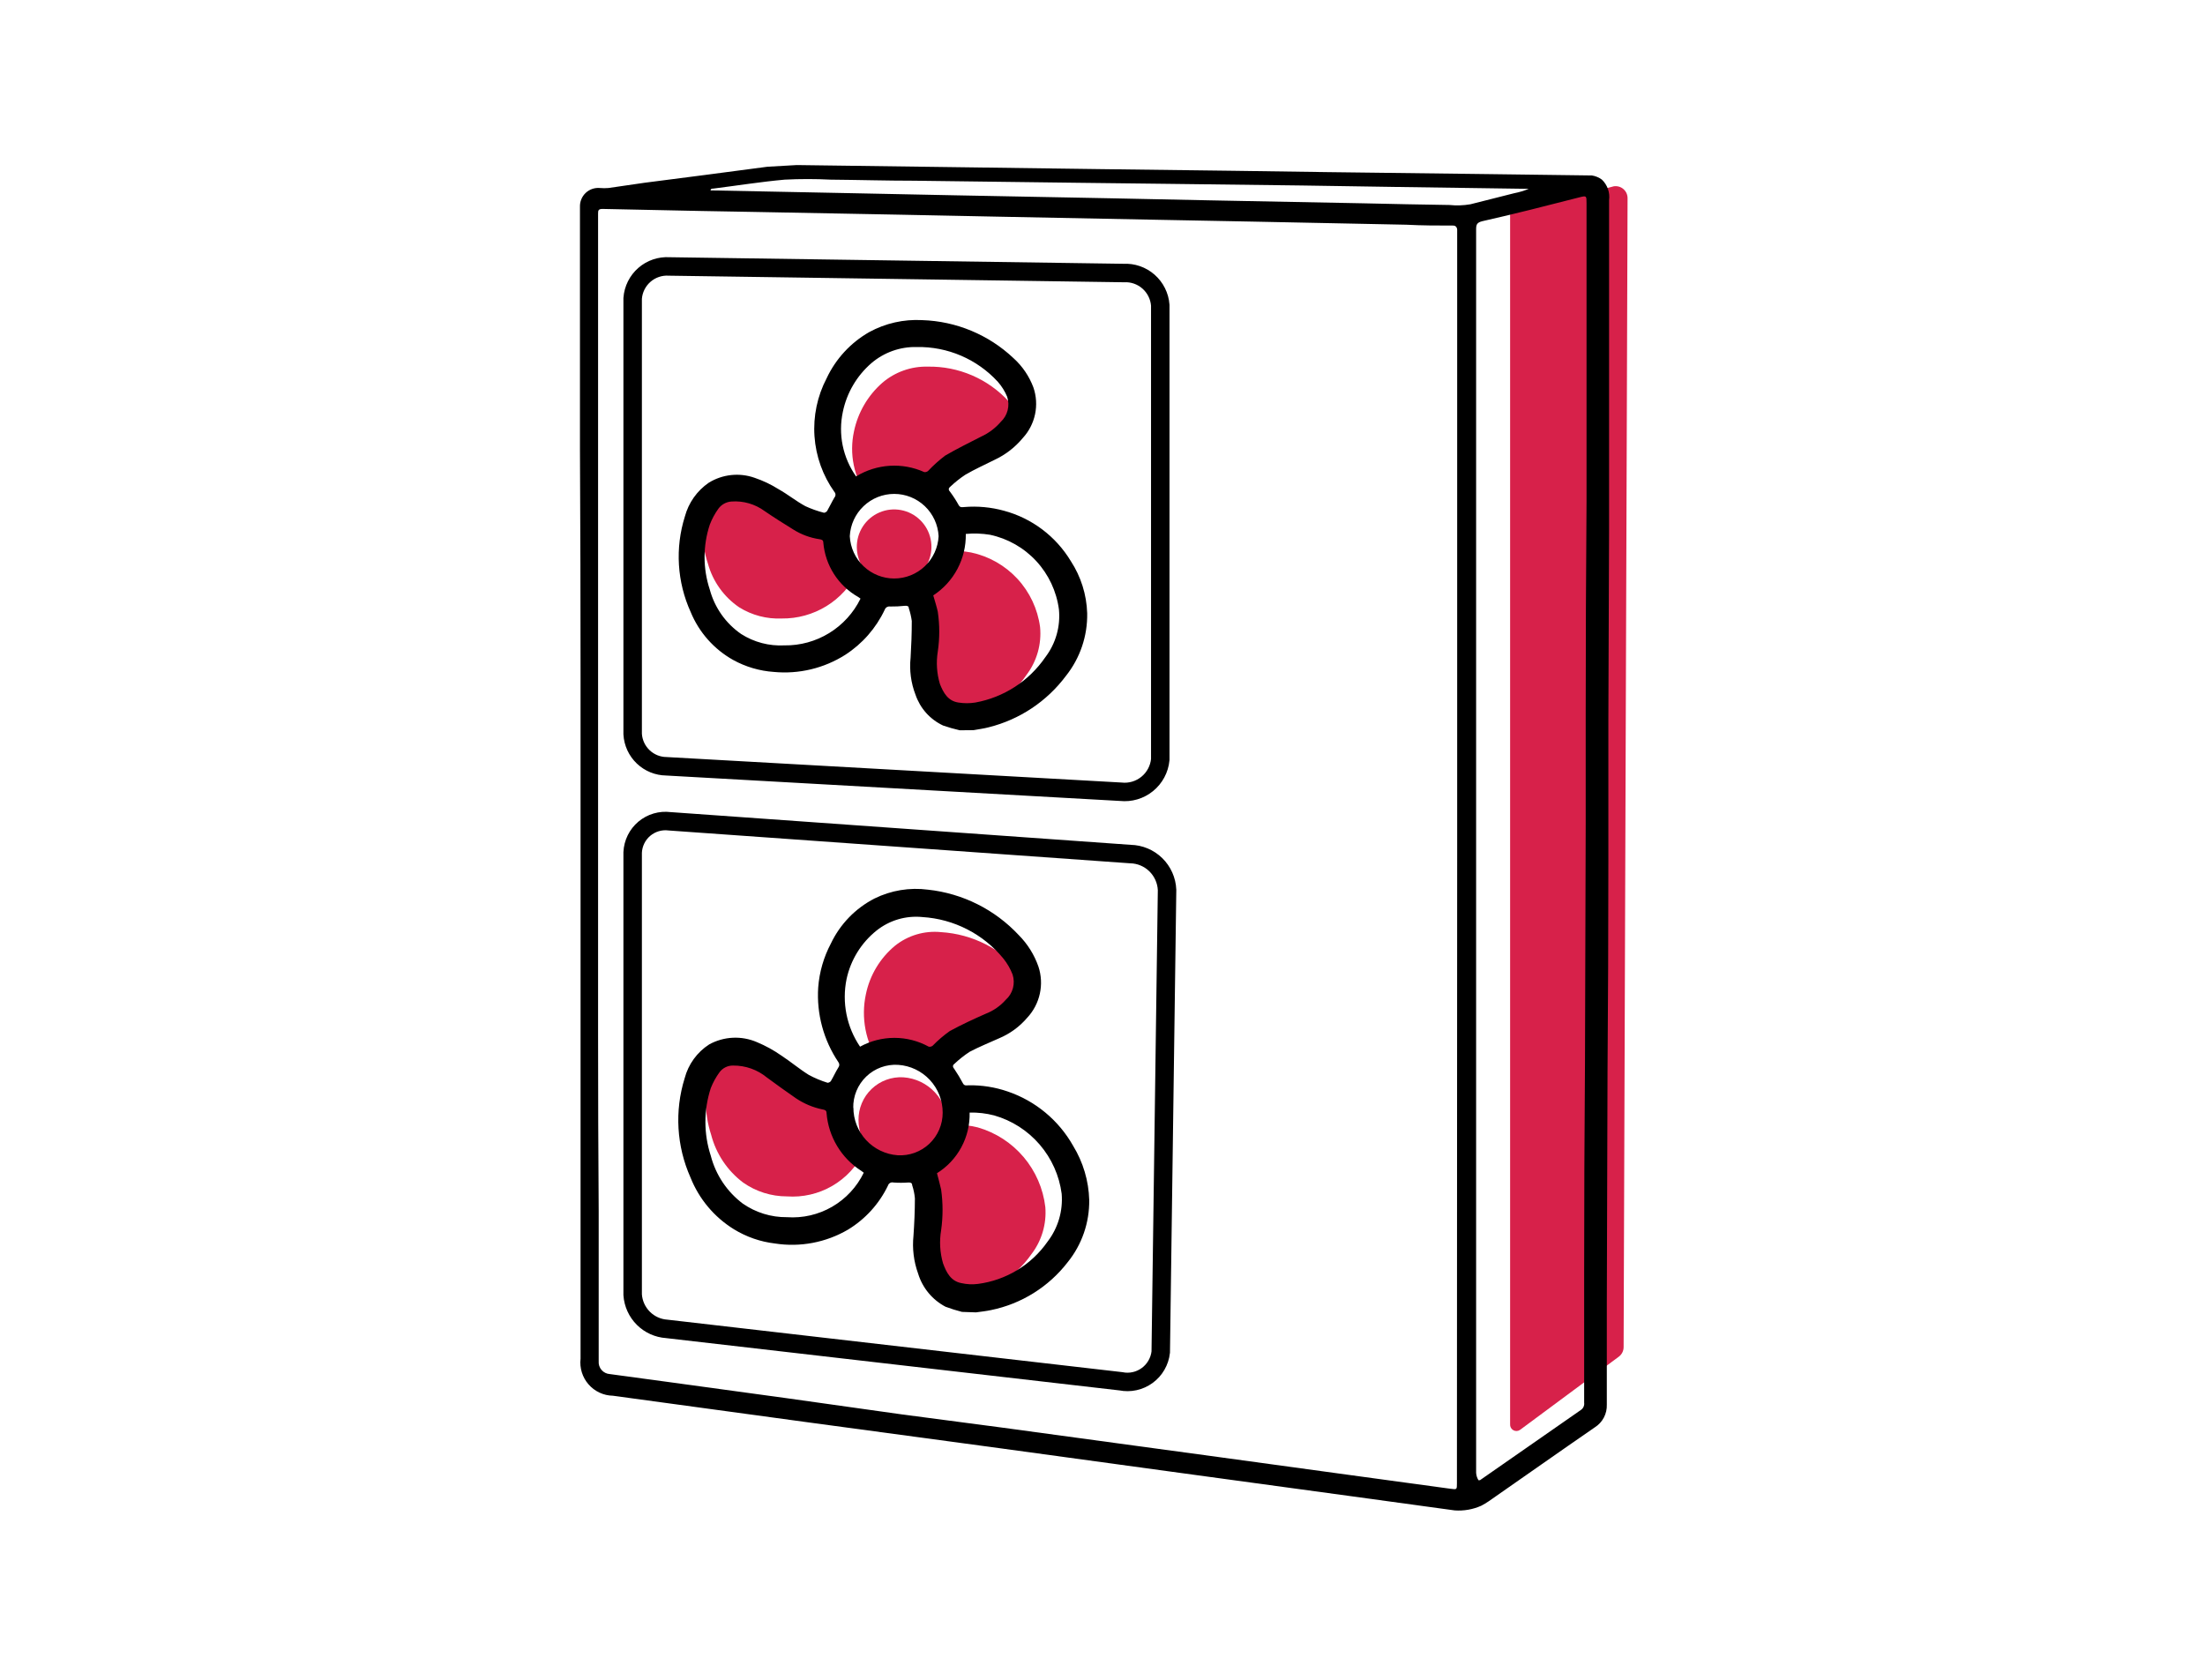<svg width="185" height="141" viewBox="0 0 185 141" fill="none" xmlns="http://www.w3.org/2000/svg">
<path d="M135.812 113.845L127.539 119.976C127.457 120.036 127.36 120.071 127.259 120.077C127.158 120.083 127.057 120.06 126.969 120.01C126.88 119.96 126.808 119.886 126.76 119.797C126.712 119.707 126.691 119.606 126.699 119.504V17.963L135.382 15.636C135.527 15.611 135.676 15.618 135.817 15.657C135.959 15.696 136.091 15.766 136.202 15.862C136.314 15.957 136.403 16.077 136.464 16.211C136.524 16.346 136.555 16.492 136.553 16.639L136.222 113.043C136.221 113.199 136.184 113.354 136.112 113.493C136.041 113.632 135.938 113.753 135.812 113.845Z" fill="#D7214A"/>
<path d="M66.856 13.85L79.651 14.02L92.326 14.191L103.48 14.331L111.323 14.442L125.088 14.612L133.561 14.723C133.866 14.769 134.154 14.89 134.401 15.074C134.631 15.293 134.804 15.564 134.909 15.864C135.013 16.164 135.045 16.485 135.002 16.799C135.002 17.683 135.002 18.565 135.002 19.448C135.002 22.679 135.002 25.91 135.002 29.141C135.002 31.76 135.002 34.389 135.002 37.007V44.462L134.942 60.516C134.942 64.45 134.942 68.383 134.942 72.306C134.942 78.172 134.918 84.039 134.872 89.905L134.812 109.481C134.812 112.28 134.812 115.069 134.812 117.859C134.826 118.237 134.741 118.612 134.566 118.946C134.39 119.281 134.13 119.563 133.811 119.765C130.81 121.832 127.869 123.909 124.898 125.976C124.698 126.111 124.491 126.235 124.278 126.347C123.578 126.66 122.811 126.795 122.047 126.739L113.413 125.555L98.038 123.458L83.882 121.521L67.466 119.304L51.42 117.116C51.032 117.109 50.65 117.021 50.298 116.856C49.947 116.692 49.633 116.456 49.378 116.163C49.122 115.87 48.931 115.527 48.816 115.156C48.701 114.784 48.664 114.392 48.709 114.006C48.709 109.658 48.709 105.31 48.709 100.962V93.597C48.709 91.122 48.709 88.651 48.709 86.182C48.709 81.32 48.709 76.45 48.709 71.573V62.312C48.709 60.526 48.709 58.75 48.709 56.964C48.709 50.55 48.692 44.138 48.659 37.73C48.659 36.817 48.659 35.904 48.659 34.991C48.659 29.111 48.659 23.231 48.659 17.351C48.652 17.133 48.692 16.916 48.776 16.714C48.859 16.513 48.985 16.331 49.144 16.182C49.303 16.033 49.492 15.92 49.698 15.85C49.904 15.78 50.123 15.755 50.34 15.776C50.576 15.796 50.813 15.796 51.05 15.776L54.081 15.335C57.522 14.893 60.954 14.452 64.395 13.99C64.845 13.96 66.766 13.85 66.856 13.85ZM122.257 71.945V19.559C122.257 19.458 122.257 19.358 122.257 19.258C122.257 19.157 122.187 18.937 121.937 18.927C120.616 18.927 119.306 18.927 117.995 18.856L105.16 18.596L96.737 18.435L83.902 18.184L75.469 18.014L63.264 17.783L58.783 17.703L50.56 17.532C50.23 17.532 50.169 17.632 50.179 17.933C50.179 18.937 50.179 19.87 50.179 20.833C50.179 23.321 50.179 25.8 50.179 28.288C50.179 33.151 50.179 38.021 50.179 42.897C50.179 45.335 50.179 47.783 50.179 50.222C50.179 52.66 50.179 55.138 50.179 57.586C50.179 62.469 50.179 67.356 50.179 72.246V81.798C50.179 83.483 50.179 85.169 50.179 86.815C50.179 91.758 50.196 96.711 50.23 101.674C50.23 105.808 50.23 109.949 50.23 114.096V114.217C50.219 114.35 50.234 114.484 50.276 114.611C50.318 114.739 50.384 114.856 50.472 114.957C50.56 115.058 50.666 115.141 50.786 115.199C50.906 115.258 51.037 115.293 51.17 115.3L56.282 115.993L66.025 117.327L75.659 118.682L84.032 119.785L93.546 121.08L102.549 122.304L112.063 123.608L121.697 124.923C122.237 124.993 122.237 125.003 122.237 124.451L122.257 71.945ZM124.047 124.21C124.138 124.21 124.188 124.21 124.248 124.15C127.042 122.197 129.843 120.247 132.651 118.3C132.745 118.233 132.819 118.142 132.865 118.036C132.911 117.93 132.927 117.813 132.911 117.698C132.911 114.076 132.911 110.454 132.911 106.832C132.911 100.952 132.934 95.072 132.981 89.192L133.041 69.125C133.041 66.055 133.041 62.974 133.041 59.904C133.041 53.944 133.064 47.981 133.111 42.014C133.111 36.208 133.111 30.398 133.111 24.586V17.05C133.111 16.418 133.111 16.408 132.511 16.559C129.8 17.251 127.079 17.953 124.348 18.565C123.927 18.676 123.847 18.836 123.847 19.228C123.847 54.011 123.847 88.794 123.847 123.578C123.858 123.803 123.927 124.02 124.047 124.21ZM128.309 15.846L117.045 15.686L109.242 15.565L97.878 15.425L90.245 15.335L76.69 15.164C74.359 15.164 72.028 15.094 69.687 15.074C68.404 15.008 67.118 15.008 65.835 15.074C63.835 15.254 61.834 15.575 59.833 15.826C59.733 15.826 59.633 15.826 59.613 15.977H59.723L71.798 16.218L80.141 16.388L93.226 16.639L101.399 16.809L114.404 17.06C116.815 17.111 119.216 17.171 121.617 17.201C122.2 17.261 122.789 17.241 123.367 17.141C124.588 16.82 125.808 16.539 127.019 16.218C127.454 16.134 127.88 16.007 128.289 15.836L128.309 15.846Z" fill="black"/>
<path d="M94.036 66.436L55.911 64.299C55.186 64.292 54.49 64.01 53.965 63.509C53.439 63.008 53.123 62.325 53.08 61.599V25.037C53.136 24.274 53.491 23.565 54.066 23.063C54.641 22.562 55.391 22.308 56.151 22.358L94.276 22.91C95.038 22.868 95.786 23.127 96.359 23.631C96.933 24.136 97.288 24.846 97.347 25.609V63.737C97.308 64.133 97.192 64.517 97.004 64.868C96.816 65.218 96.561 65.528 96.253 65.779C95.945 66.03 95.59 66.218 95.21 66.33C94.829 66.443 94.43 66.479 94.036 66.436Z" stroke="black" stroke-width="1.55" stroke-miterlimit="10"/>
<path d="M72.028 93.989C72.023 93.5 72.118 93.016 72.308 92.566C72.497 92.116 72.777 91.71 73.13 91.373C73.483 91.036 73.901 90.775 74.358 90.608C74.816 90.44 75.303 90.368 75.789 90.397C76.803 90.466 77.752 90.919 78.445 91.664C79.138 92.409 79.523 93.391 79.52 94.41C79.52 94.898 79.42 95.38 79.227 95.827C79.034 96.274 78.751 96.677 78.397 97.011C78.043 97.345 77.624 97.602 77.167 97.767C76.71 97.933 76.224 98.002 75.739 97.972C74.734 97.899 73.793 97.448 73.105 96.71C72.417 95.971 72.032 95 72.028 93.989Z" fill="#D7214A"/>
<path d="M73.738 89.112C73.184 88.288 72.803 87.36 72.615 86.384C72.428 85.409 72.439 84.405 72.647 83.433C72.975 81.836 73.836 80.399 75.088 79.36C76.177 78.488 77.563 78.077 78.95 78.216C80.26 78.296 81.541 78.645 82.711 79.242C83.881 79.84 84.916 80.672 85.752 81.688C86.071 82.095 86.327 82.549 86.513 83.032C86.636 83.403 86.649 83.802 86.549 84.179C86.45 84.557 86.242 84.898 85.952 85.159C85.484 85.677 84.901 86.079 84.252 86.333C83.251 86.805 82.251 87.236 81.251 87.778C80.733 88.147 80.248 88.56 79.8 89.012C79.756 89.048 79.704 89.074 79.649 89.088C79.594 89.102 79.536 89.103 79.48 89.092C78.597 88.614 77.609 88.365 76.606 88.369C75.603 88.373 74.617 88.628 73.738 89.112Z" fill="#D7214A"/>
<path d="M72.468 96.667C71.887 97.861 70.963 98.854 69.815 99.517C68.667 100.18 67.347 100.484 66.026 100.39C64.708 100.391 63.422 99.985 62.344 99.226C61.024 98.23 60.079 96.815 59.663 95.212C59.063 93.37 59.063 91.385 59.663 89.543C59.852 89.069 60.101 88.62 60.404 88.209C60.534 88.032 60.705 87.89 60.901 87.794C61.098 87.698 61.315 87.651 61.534 87.657C62.57 87.641 63.578 87.996 64.375 88.66C65.185 89.242 65.996 89.834 66.816 90.406C67.49 90.861 68.249 91.174 69.047 91.329C69.227 91.329 69.347 91.409 69.377 91.64C69.457 92.62 69.762 93.567 70.269 94.408C70.776 95.249 71.471 95.96 72.298 96.486L72.468 96.667Z" fill="#D7214A"/>
<path d="M77.26 99.496C78.128 98.962 78.842 98.208 79.328 97.31C79.814 96.412 80.057 95.401 80.031 94.379C80.705 94.363 81.377 94.437 82.032 94.6C83.53 95.029 84.868 95.894 85.878 97.085C86.887 98.276 87.523 99.74 87.704 101.292C87.816 102.715 87.395 104.128 86.523 105.256C85.848 106.222 84.98 107.038 83.974 107.651C82.969 108.264 81.847 108.661 80.681 108.818C80.21 108.869 79.734 108.845 79.27 108.747C78.4 108.567 78.03 107.844 77.75 107.092C77.488 106.189 77.433 105.239 77.59 104.313C77.755 103.181 77.755 102.032 77.59 100.901C77.53 100.45 77.39 99.998 77.26 99.496Z" fill="#D7214A"/>
<path d="M71.887 45.937C71.877 45.314 72.052 44.702 72.39 44.18C72.727 43.657 73.212 43.246 73.783 43.001C74.353 42.755 74.984 42.685 75.594 42.8C76.205 42.914 76.767 43.209 77.21 43.645C77.654 44.081 77.958 44.639 78.084 45.249C78.21 45.859 78.152 46.493 77.918 47.07C77.684 47.647 77.285 48.141 76.77 48.489C76.256 48.838 75.649 49.025 75.028 49.027C74.62 49.031 74.214 48.954 73.835 48.801C73.456 48.648 73.111 48.422 72.82 48.135C72.528 47.848 72.295 47.506 72.135 47.129C71.975 46.752 71.891 46.347 71.887 45.937Z" fill="#D7214A"/>
<path d="M72.758 41.622C72.207 40.846 71.823 39.964 71.632 39.031C71.441 38.097 71.446 37.135 71.648 36.204C71.977 34.619 72.813 33.185 74.028 32.12C75.089 31.213 76.446 30.73 77.84 30.765C79.116 30.742 80.382 30.992 81.555 31.497C82.728 32.002 83.78 32.751 84.642 33.695C84.968 34.065 85.231 34.485 85.423 34.94C85.544 35.306 85.558 35.699 85.462 36.073C85.366 36.447 85.165 36.785 84.883 37.047C84.419 37.583 83.841 38.008 83.192 38.291C82.192 38.812 81.191 39.294 80.191 39.886C79.679 40.27 79.201 40.696 78.76 41.16C78.68 41.231 78.51 41.301 78.44 41.261C77.534 40.856 76.544 40.678 75.555 40.741C74.565 40.804 73.606 41.106 72.758 41.622Z" fill="#D7214A"/>
<path d="M71.948 47.995C71.362 49.181 70.454 50.176 69.329 50.867C68.203 51.557 66.906 51.915 65.586 51.898C64.333 51.952 63.092 51.627 62.025 50.965C60.74 50.094 59.807 48.792 59.394 47.292C58.809 45.541 58.809 43.646 59.394 41.894C59.577 41.432 59.815 40.994 60.104 40.59C60.232 40.415 60.397 40.272 60.587 40.169C60.778 40.067 60.989 40.008 61.204 39.998C62.195 39.917 63.181 40.195 63.986 40.781C64.786 41.292 65.576 41.784 66.396 42.306C67.068 42.708 67.813 42.97 68.587 43.078C68.767 43.078 68.887 43.129 68.917 43.359C69.003 44.289 69.313 45.184 69.82 45.967C70.327 46.75 71.016 47.398 71.829 47.854C71.872 47.898 71.912 47.945 71.948 47.995Z" fill="#D7214A"/>
<path d="M76.689 51.395C77.54 50.836 78.235 50.069 78.709 49.167C79.183 48.265 79.421 47.257 79.4 46.238C80.093 46.188 80.789 46.228 81.471 46.358C82.964 46.673 84.322 47.444 85.36 48.565C86.397 49.686 87.062 51.103 87.263 52.619C87.399 54.053 86.992 55.486 86.123 56.633C85.443 57.623 84.574 58.47 83.566 59.122C82.558 59.775 81.431 60.221 80.251 60.435C79.781 60.516 79.3 60.516 78.83 60.435C77.94 60.305 77.57 59.612 77.28 58.88C77.01 58 76.949 57.069 77.1 56.161C77.26 55.05 77.26 53.921 77.1 52.81C76.97 52.318 76.82 51.877 76.689 51.395Z" fill="#D7214A"/>
<path d="M80.52 61.278C80.047 61.17 79.579 61.036 79.12 60.877C78.581 60.623 78.098 60.263 77.701 59.819C77.304 59.374 77.001 58.853 76.809 58.288C76.429 57.302 76.288 56.239 76.399 55.187C76.459 54.184 76.499 53.181 76.499 52.107C76.449 51.742 76.365 51.383 76.249 51.033C76.249 50.853 76.109 50.823 75.929 50.833C75.513 50.878 75.096 50.898 74.678 50.893C74.583 50.878 74.487 50.897 74.404 50.947C74.322 50.996 74.26 51.073 74.228 51.164C73.498 52.71 72.351 54.02 70.917 54.947C69.13 56.08 67.019 56.584 64.915 56.381C63.722 56.298 62.561 55.956 61.513 55.378C59.909 54.481 58.654 53.066 57.952 51.365C56.804 48.842 56.629 45.982 57.462 43.338C57.772 42.186 58.481 41.183 59.462 40.508C60.034 40.154 60.678 39.934 61.347 39.862C62.015 39.791 62.691 39.871 63.324 40.097C64.026 40.335 64.697 40.655 65.325 41.05C66.095 41.481 66.795 42.053 67.576 42.475C68.078 42.706 68.6 42.891 69.136 43.027C69.206 43.027 69.356 42.946 69.396 42.876C69.616 42.495 69.796 42.103 70.016 41.732C70.071 41.672 70.1 41.593 70.1 41.511C70.1 41.43 70.071 41.352 70.016 41.291C69.034 39.916 68.453 38.295 68.336 36.609C68.219 34.922 68.573 33.236 69.356 31.739C70.121 30.11 71.368 28.757 72.928 27.866C74.287 27.124 75.825 26.777 77.369 26.862C80.226 26.952 82.952 28.087 85.032 30.053C85.778 30.726 86.351 31.569 86.703 32.511C86.951 33.233 86.999 34.009 86.842 34.757C86.685 35.504 86.329 36.195 85.812 36.755C85.17 37.532 84.363 38.155 83.451 38.582C82.631 38.993 81.781 39.374 80.991 39.836C80.542 40.133 80.121 40.469 79.73 40.839C79.56 40.98 79.56 41.11 79.73 41.291C79.991 41.642 80.228 42.011 80.44 42.395C80.57 42.615 80.74 42.555 80.911 42.545C82.027 42.453 83.151 42.558 84.232 42.856C86.571 43.484 88.578 44.994 89.834 47.07C90.688 48.376 91.166 49.894 91.215 51.455C91.251 53.362 90.621 55.222 89.434 56.712C87.833 58.857 85.543 60.381 82.951 61.027C82.541 61.137 82.111 61.188 81.681 61.268L80.52 61.278ZM71.827 39.976C72.68 39.454 73.647 39.148 74.644 39.085C75.641 39.022 76.638 39.204 77.549 39.615C77.607 39.622 77.665 39.617 77.72 39.599C77.775 39.582 77.826 39.553 77.869 39.515C78.31 39.047 78.788 38.618 79.3 38.23C80.3 37.648 81.301 37.157 82.301 36.645C82.938 36.355 83.504 35.931 83.962 35.401C84.244 35.139 84.445 34.801 84.541 34.427C84.637 34.053 84.623 33.66 84.502 33.294C84.313 32.835 84.049 32.411 83.722 32.04C82.859 31.098 81.806 30.35 80.633 29.846C79.46 29.343 78.195 29.096 76.919 29.12C75.525 29.085 74.168 29.567 73.108 30.474C71.887 31.532 71.046 32.964 70.717 34.548C70.516 35.481 70.51 36.445 70.701 37.38C70.893 38.314 71.276 39.199 71.827 39.976ZM72.197 50.231L71.997 50.09C71.178 49.626 70.484 48.969 69.975 48.175C69.466 47.381 69.157 46.475 69.076 45.535C69.076 45.304 68.926 45.274 68.746 45.244C67.968 45.128 67.221 44.852 66.555 44.431C65.745 43.93 64.945 43.428 64.154 42.886C63.352 42.296 62.366 42.011 61.373 42.083C61.157 42.096 60.946 42.157 60.756 42.261C60.566 42.365 60.401 42.51 60.273 42.685C59.977 43.098 59.735 43.546 59.553 44.02C58.967 45.792 58.967 47.706 59.553 49.478C59.963 50.992 60.895 52.311 62.184 53.201C63.263 53.888 64.528 54.221 65.805 54.154C67.132 54.175 68.437 53.817 69.568 53.122C70.7 52.428 71.612 51.425 72.197 50.231ZM78.3 49.96C78.44 50.441 78.58 50.883 78.68 51.325C78.845 52.435 78.845 53.565 78.68 54.676C78.534 55.584 78.595 56.514 78.86 57.395C79.15 58.127 79.53 58.82 80.41 58.95C80.881 59.025 81.36 59.025 81.831 58.95C83.011 58.736 84.138 58.29 85.146 57.637C86.154 56.984 87.023 56.138 87.703 55.147C88.576 54.003 88.984 52.568 88.844 51.134C88.643 49.619 87.979 48.203 86.944 47.082C85.908 45.961 84.552 45.189 83.061 44.873C82.39 44.763 81.708 44.739 81.031 44.803C81.049 45.824 80.808 46.833 80.33 47.736C79.853 48.638 79.154 49.403 78.3 49.96ZM71.297 44.993C71.346 45.951 71.761 46.853 72.454 47.514C73.147 48.174 74.067 48.542 75.023 48.542C75.98 48.542 76.899 48.174 77.593 47.514C78.286 46.853 78.7 45.951 78.75 44.993C78.7 44.035 78.286 43.133 77.593 42.473C76.899 41.812 75.98 41.444 75.023 41.444C74.067 41.444 73.147 41.812 72.454 42.473C71.761 43.133 71.346 44.035 71.297 44.993Z" fill="black"/>
<path d="M94.036 115.903L55.941 111.508C55.2 111.459 54.502 111.142 53.976 110.617C53.45 110.091 53.132 109.392 53.08 108.649V71.524C53.098 71.143 53.194 70.77 53.363 70.428C53.531 70.086 53.769 69.783 54.06 69.538C54.352 69.293 54.691 69.111 55.056 69.004C55.421 68.897 55.804 68.866 56.181 68.915L94.836 71.665C95.635 71.679 96.398 71.999 96.971 72.558C97.543 73.117 97.882 73.874 97.917 74.675L97.387 113.455C97.343 113.844 97.219 114.219 97.023 114.557C96.828 114.895 96.564 115.189 96.248 115.419C95.933 115.649 95.574 115.811 95.193 115.894C94.812 115.978 94.418 115.981 94.036 115.903Z" stroke="black" stroke-width="1.55" stroke-miterlimit="10"/>
<path d="M80.712 110.082C80.244 109.963 79.784 109.819 79.332 109.65C78.784 109.363 78.298 108.969 77.903 108.492C77.508 108.015 77.212 107.464 77.031 106.871C76.663 105.854 76.529 104.766 76.641 103.69C76.71 102.687 76.76 101.603 76.76 100.55C76.726 100.174 76.649 99.804 76.53 99.446C76.53 99.255 76.39 99.215 76.21 99.225C75.794 99.255 75.376 99.255 74.96 99.225C74.864 99.2 74.763 99.214 74.677 99.262C74.591 99.311 74.528 99.391 74.5 99.486C73.762 101.016 72.598 102.299 71.148 103.179C69.301 104.26 67.139 104.671 65.026 104.343C63.803 104.2 62.626 103.792 61.575 103.148C59.927 102.13 58.65 100.607 57.933 98.804C56.763 96.181 56.588 93.219 57.443 90.476C57.751 89.304 58.486 88.29 59.504 87.636C60.113 87.302 60.789 87.111 61.483 87.078C62.176 87.045 62.868 87.171 63.505 87.446C64.231 87.748 64.922 88.128 65.566 88.58C66.347 89.091 67.067 89.703 67.857 90.195C68.361 90.467 68.891 90.689 69.438 90.857C69.508 90.857 69.658 90.797 69.708 90.717C69.928 90.346 70.108 89.944 70.338 89.573C70.389 89.509 70.417 89.429 70.417 89.347C70.417 89.265 70.389 89.186 70.338 89.121C69.099 87.28 68.504 85.078 68.647 82.86C68.744 81.573 69.105 80.319 69.708 79.178C70.482 77.548 71.768 76.219 73.369 75.395C74.761 74.709 76.323 74.451 77.861 74.653C80.772 74.969 83.473 76.322 85.474 78.466C86.214 79.21 86.778 80.112 87.124 81.105C87.367 81.839 87.408 82.626 87.242 83.381C87.077 84.137 86.711 84.834 86.184 85.399C85.543 86.152 84.734 86.743 83.823 87.125C82.993 87.496 82.153 87.837 81.352 88.258C80.9 88.554 80.475 88.89 80.082 89.262C79.912 89.392 79.912 89.523 80.082 89.723C80.336 90.098 80.57 90.487 80.782 90.887C80.902 91.128 81.082 91.078 81.242 91.068C82.368 91.046 83.489 91.222 84.553 91.59C86.876 92.382 88.827 94.004 90.035 96.145C90.874 97.516 91.34 99.083 91.386 100.69C91.411 102.592 90.77 104.441 89.575 105.918C87.98 107.985 85.697 109.409 83.143 109.931C82.723 110.022 82.303 110.062 81.882 110.122L80.712 110.082ZM72.159 87.827C73.042 87.342 74.033 87.088 75.04 87.088C76.047 87.088 77.038 87.342 77.921 87.827C77.978 87.838 78.038 87.837 78.095 87.823C78.152 87.809 78.205 87.783 78.251 87.747C78.693 87.292 79.175 86.879 79.692 86.513C80.692 85.971 81.692 85.509 82.693 85.068C83.342 84.818 83.922 84.416 84.383 83.894C84.675 83.634 84.884 83.294 84.986 82.916C85.087 82.538 85.076 82.138 84.954 81.767C84.767 81.285 84.507 80.835 84.183 80.432C83.351 79.415 82.318 78.58 81.149 77.981C79.98 77.382 78.701 77.031 77.391 76.951C76.004 76.811 74.618 77.222 73.529 78.094C72.256 79.118 71.373 80.549 71.028 82.148C70.828 83.122 70.825 84.127 71.019 85.103C71.213 86.078 71.601 87.005 72.159 87.827ZM72.469 98.403L72.269 98.252C71.441 97.726 70.747 97.014 70.24 96.174C69.733 95.333 69.428 94.385 69.348 93.406C69.348 93.165 69.198 93.125 69.018 93.095C68.221 92.932 67.463 92.615 66.787 92.162C65.966 91.6 65.156 91.008 64.346 90.416C63.546 89.756 62.54 89.4 61.505 89.412C61.286 89.408 61.07 89.456 60.873 89.552C60.677 89.648 60.506 89.789 60.374 89.964C60.07 90.378 59.821 90.83 59.634 91.309C59.034 93.15 59.034 95.136 59.634 96.978C60.05 98.581 60.995 99.996 62.315 100.991C63.404 101.749 64.701 102.149 66.026 102.135C67.349 102.229 68.669 101.924 69.818 101.258C70.966 100.593 71.889 99.599 72.469 98.403ZM78.601 98.403C78.731 98.904 78.871 99.406 78.961 99.817C79.121 100.949 79.121 102.097 78.961 103.229C78.804 104.155 78.859 105.106 79.121 106.008C79.401 106.771 79.772 107.493 80.642 107.664C81.104 107.771 81.582 107.795 82.052 107.734C83.219 107.582 84.341 107.187 85.347 106.575C86.353 105.964 87.221 105.149 87.895 104.182C88.772 103.038 89.192 101.607 89.075 100.168C88.873 98.639 88.229 97.202 87.223 96.034C86.217 94.866 84.893 94.019 83.413 93.596C82.74 93.421 82.047 93.34 81.352 93.356C81.378 94.372 81.137 95.378 80.654 96.272C80.172 97.166 79.464 97.918 78.601 98.453V98.403ZM71.599 92.924C71.596 93.94 71.977 94.919 72.666 95.664C73.355 96.409 74.3 96.864 75.31 96.938C75.796 96.968 76.283 96.898 76.74 96.732C77.198 96.566 77.617 96.308 77.972 95.973C78.326 95.638 78.608 95.234 78.801 94.786C78.993 94.337 79.092 93.854 79.091 93.366C79.094 92.347 78.709 91.365 78.016 90.619C77.323 89.874 76.374 89.421 75.36 89.352C74.87 89.32 74.379 89.391 73.917 89.559C73.456 89.728 73.034 89.99 72.68 90.331C72.325 90.672 72.045 91.083 71.857 91.538C71.669 91.993 71.578 92.482 71.588 92.974L71.599 92.924Z" fill="black"/>
</svg>
